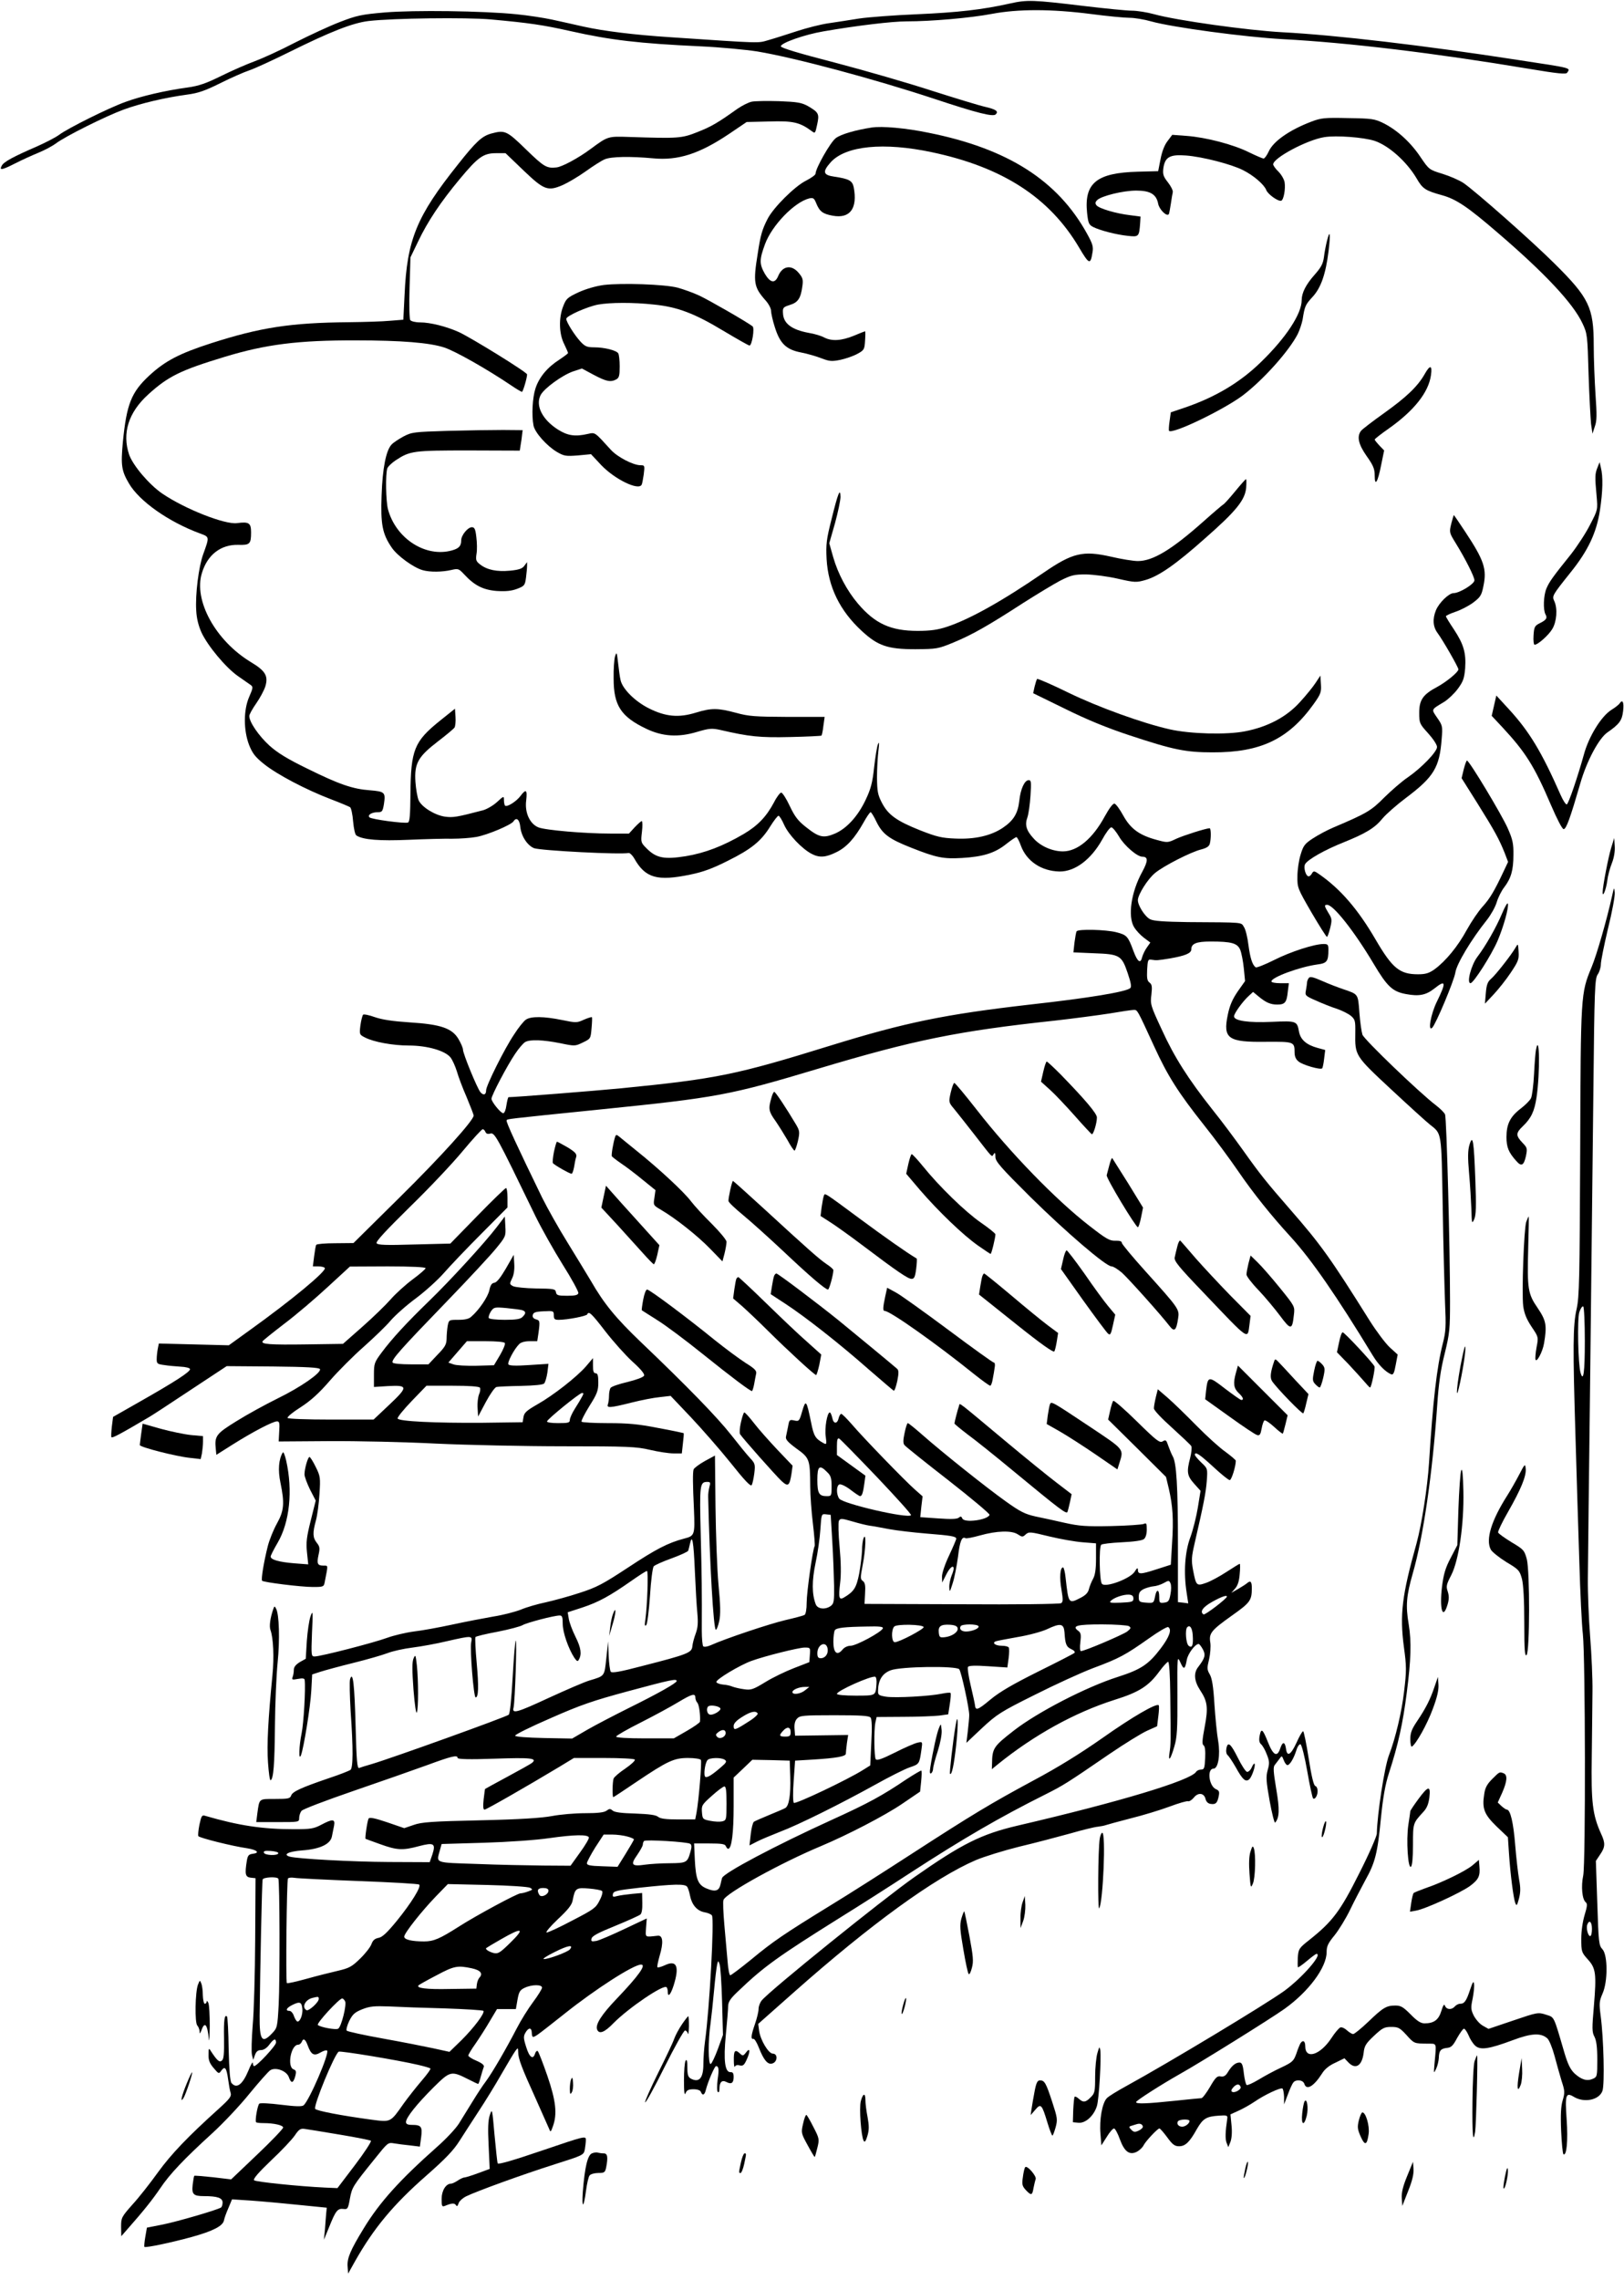 <?xml version="1.0" standalone="no"?>
<!DOCTYPE svg PUBLIC "-//W3C//DTD SVG 20010904//EN"
 "http://www.w3.org/TR/2001/REC-SVG-20010904/DTD/svg10.dtd">
<svg version="1.0" xmlns="http://www.w3.org/2000/svg"
 width="912pt" height="1280pt" viewBox="0 0 912 1280"
 preserveAspectRatio="xMidYMid meet">
<g transform="translate(0,1280) scale(0.1,-0.1)"
fill="#000000" stroke="none">
<path d="M5670 12780 c-152 -34 -291 -50 -520 -60 -124 -5 -270 -16 -325 -24
-55 -9 -134 -21 -175 -27 -41 -6 -120 -26 -175 -44 -55 -18 -127 -41 -159 -50
-63 -18 -28 -19 -551 16 -200 13 -373 34 -490 60 -49 11 -128 29 -175 39 -47
10 -137 24 -200 30 -186 19 -577 24 -740 10 -129 -11 -157 -17 -250 -53 -58
-22 -172 -75 -255 -117 -82 -43 -184 -89 -225 -104 -41 -15 -124 -51 -185 -81
-87 -43 -127 -57 -190 -66 -126 -17 -263 -49 -350 -81 -95 -34 -326 -149 -373
-185 -19 -14 -73 -42 -122 -64 -136 -59 -188 -87 -200 -109 -15 -28 -1 -26 78
14 37 19 95 45 129 59 34 14 77 37 96 51 52 40 281 154 382 191 96 35 232 67
357 84 61 8 101 22 185 64 60 30 133 62 163 72 30 10 130 56 223 102 232 115
356 164 447 175 138 16 548 21 685 9 219 -20 294 -31 450 -66 223 -50 382 -69
726 -85 113 -5 258 -19 322 -29 215 -36 658 -155 991 -265 247 -82 333 -103
348 -88 17 17 1 28 -59 42 -32 7 -166 48 -298 90 -132 43 -377 114 -545 158
-205 53 -305 83 -305 92 0 19 134 66 240 84 185 32 385 56 466 56 140 0 357
19 479 42 148 28 334 28 559 -1 91 -12 187 -21 215 -21 27 0 82 -9 120 -20
122 -34 526 -88 741 -100 363 -19 853 -78 1379 -166 167 -28 211 -32 217 -22
18 28 34 24 -281 72 -524 81 -1016 139 -1320 155 -197 11 -591 66 -718 101
-40 11 -96 20 -125 20 -28 0 -149 12 -267 26 -291 35 -321 36 -420 14z"/>
<path d="M4221 12229 c-18 -4 -54 -22 -80 -40 -111 -79 -145 -99 -223 -130
-90 -36 -109 -37 -383 -28 -122 4 -120 5 -219 -68 -67 -50 -160 -100 -191
-103 -55 -6 -70 3 -170 100 -110 107 -119 111 -197 90 -52 -15 -84 -44 -186
-173 -233 -292 -286 -422 -300 -732 l-7 -140 -75 -6 c-41 -4 -145 -7 -230 -8
-327 -3 -497 -29 -774 -118 -177 -57 -258 -99 -346 -180 -103 -95 -129 -162
-150 -375 -12 -129 -8 -161 34 -232 58 -100 223 -216 399 -281 54 -20 54 -17
18 -117 -25 -69 -45 -225 -39 -316 2 -44 13 -86 29 -122 35 -76 136 -197 204
-245 31 -22 64 -45 73 -51 14 -10 13 -17 -8 -65 -33 -74 -33 -189 -1 -272 19
-47 34 -67 84 -107 74 -59 234 -143 372 -196 55 -21 105 -42 111 -46 6 -4 14
-40 17 -80 4 -42 11 -75 19 -79 37 -24 130 -31 293 -24 93 4 204 7 245 6 41 0
102 4 135 10 62 11 197 68 209 88 16 25 34 10 38 -33 6 -52 40 -103 77 -118
38 -14 491 -37 530 -27 7 2 22 -12 33 -31 62 -110 129 -129 316 -90 69 14 124
34 209 77 133 66 188 111 239 194 20 32 41 59 46 59 5 0 20 -24 32 -52 25 -55
99 -133 154 -162 44 -23 80 -20 140 10 57 28 102 78 152 167 17 31 35 57 39
57 4 0 19 -24 33 -54 34 -69 70 -96 194 -145 144 -57 181 -64 287 -58 117 7
183 27 246 77 28 22 54 40 59 40 4 0 16 -22 25 -48 32 -87 115 -143 217 -145
86 -1 176 66 239 178 21 39 44 70 52 70 7 0 27 -24 44 -53 29 -50 101 -112
130 -112 33 0 33 -23 0 -84 -63 -114 -83 -251 -46 -312 11 -18 35 -44 55 -59
l36 -27 -19 -27 c-11 -15 -23 -40 -27 -55 -9 -39 -26 -27 -49 35 -30 82 -37
90 -96 105 -59 15 -215 19 -223 5 -3 -4 -8 -33 -12 -63 l-6 -55 115 -5 c146
-5 156 -12 190 -112 19 -56 22 -77 14 -84 -26 -21 -229 -55 -562 -92 -479 -55
-699 -100 -1120 -230 -532 -165 -641 -187 -1175 -240 -155 -15 -599 -50 -634
-50 -3 0 -8 -20 -12 -45 -3 -25 -11 -45 -18 -45 -14 0 -66 64 -66 81 0 19 88
186 132 251 21 32 47 62 58 68 28 15 101 12 196 -7 82 -17 84 -17 127 4 44 21
44 22 49 80 3 32 4 60 2 62 -2 2 -22 -4 -45 -14 -39 -18 -44 -18 -122 -2 -102
21 -176 22 -204 2 -12 -8 -42 -45 -66 -83 -53 -78 -157 -287 -157 -313 0 -26
-15 -31 -32 -11 -18 21 -98 216 -98 239 0 9 -11 35 -25 59 -36 61 -99 83 -275
94 -93 6 -153 15 -194 29 -33 12 -63 18 -67 14 -4 -5 -11 -31 -15 -60 -6 -50
-6 -52 26 -68 48 -25 156 -45 246 -45 103 0 204 -29 234 -67 11 -14 27 -50 36
-79 8 -29 33 -95 55 -145 21 -51 39 -97 39 -102 0 -27 -184 -231 -415 -459
l-260 -257 -102 -1 c-56 0 -104 -4 -107 -9 -3 -4 -8 -34 -12 -65 l-7 -56 31 0
c17 0 33 -4 36 -9 11 -17 -187 -181 -424 -351 l-115 -83 -197 5 -196 5 -6 -30
c-3 -16 -6 -42 -6 -58 0 -25 4 -28 43 -33 23 -4 64 -7 91 -9 27 -1 51 -7 53
-13 5 -14 -87 -73 -288 -187 l-144 -82 -7 -55 c-3 -30 -5 -57 -2 -59 5 -6 47
16 213 114 19 11 124 80 234 153 l200 132 260 -2 c190 -2 261 -6 264 -15 7
-21 -110 -102 -237 -164 -69 -34 -173 -91 -232 -128 -115 -71 -124 -83 -116
-158 l3 -31 95 60 c110 69 222 128 246 128 13 0 15 -10 12 -56 l-3 -57 285 2
c157 1 427 -5 600 -14 173 -8 495 -15 715 -15 360 0 409 -2 485 -20 47 -11
106 -20 132 -20 l47 0 6 55 c4 31 6 57 4 59 -2 1 -67 15 -144 29 -111 22 -170
27 -282 27 -78 0 -144 4 -147 8 -3 5 17 44 44 88 43 68 50 86 50 132 0 40 -4
52 -15 52 -11 0 -15 11 -15 43 l0 42 -39 -46 c-52 -60 -185 -164 -274 -214
-59 -34 -73 -46 -77 -70 l-5 -30 -225 -3 c-264 -2 -472 8 -477 24 -2 7 33 50
79 98 l83 86 147 0 c93 0 149 -4 153 -11 4 -5 2 -23 -5 -38 -6 -16 -10 -50 -8
-76 l3 -48 43 81 c24 45 51 83 60 85 9 2 71 5 137 6 77 2 124 6 131 14 6 7 14
34 18 61 l6 49 -109 -7 c-74 -5 -111 -4 -116 4 -7 11 33 87 61 114 9 10 33 16
58 16 l43 0 7 46 c9 67 8 71 -15 77 -13 4 -20 12 -17 24 3 14 14 19 61 21 55
3 57 2 57 -23 0 -21 5 -25 28 -25 48 0 157 21 160 31 8 20 24 5 101 -95 45
-58 113 -134 152 -170 47 -42 70 -70 66 -79 -3 -9 -41 -23 -93 -36 -48 -11
-91 -26 -95 -33 -5 -7 -9 -27 -9 -45 0 -17 -3 -38 -6 -47 -9 -22 12 -21 131 9
55 14 127 28 160 31 l61 7 113 -119 c62 -66 163 -181 224 -257 77 -97 112
-134 118 -125 5 7 11 37 15 66 6 50 4 56 -23 85 -17 18 -65 77 -108 132 -78
99 -246 272 -506 520 -140 134 -207 215 -281 344 -24 40 -83 137 -131 215 -48
77 -112 191 -142 251 -142 292 -205 428 -200 435 5 8 -16 6 525 61 660 67 728
80 1225 229 538 161 781 211 1330 270 105 12 242 30 306 40 64 11 125 20 136
20 21 0 18 5 115 -206 76 -166 136 -260 282 -444 59 -74 144 -189 189 -255 85
-124 185 -249 295 -369 117 -128 258 -332 461 -666 32 -53 72 -93 104 -106 11
-4 17 8 25 53 l11 58 -44 40 c-24 22 -75 90 -113 150 -221 353 -275 428 -447
625 -134 154 -167 195 -263 330 -45 63 -122 167 -173 230 -136 172 -214 294
-285 450 -63 135 -65 143 -58 196 5 45 3 57 -10 67 -14 10 -16 25 -14 72 3 54
5 60 23 57 31 -5 36 -4 105 7 86 15 120 29 120 51 0 32 28 44 108 44 118 0
151 -9 167 -47 7 -18 16 -64 20 -104 l7 -71 -41 -58 c-30 -44 -45 -78 -56
-131 -28 -135 1 -155 217 -152 154 1 158 0 158 -59 0 -23 7 -40 23 -52 22 -19
123 -48 132 -38 3 3 8 27 11 54 l6 49 -44 12 c-61 17 -94 45 -103 90 -11 61
-13 62 -153 56 -132 -6 -212 6 -212 31 0 16 48 83 82 114 l25 23 29 -24 c43
-36 69 -47 107 -47 43 0 53 12 59 73 l6 47 -49 0 c-27 0 -49 4 -49 10 0 23
157 81 257 95 55 7 63 17 63 83 0 28 -3 32 -27 32 -52 0 -185 -43 -278 -90
-52 -26 -98 -44 -103 -41 -19 13 -31 51 -41 125 -5 42 -16 88 -25 101 -18 28
7 26 -316 28 -133 2 -192 6 -211 16 -29 14 -69 77 -69 107 0 31 56 120 97 153
47 39 201 118 259 132 30 8 44 17 48 32 8 31 7 87 -1 87 -22 -1 -145 -40 -187
-59 -48 -23 -50 -23 -112 -6 -96 26 -145 62 -186 136 -19 35 -41 65 -49 67 -9
2 -29 -25 -54 -70 -68 -126 -154 -198 -236 -198 -59 0 -125 29 -163 71 -43 46
-52 78 -36 121 6 18 14 72 17 121 5 76 4 87 -10 87 -23 0 -46 -49 -53 -117 -8
-70 -32 -110 -93 -151 -66 -44 -156 -65 -266 -60 -77 3 -105 10 -197 46 -133
53 -180 87 -215 154 -24 46 -27 65 -28 143 0 50 4 117 8 150 5 42 5 53 -2 38
-6 -12 -15 -71 -22 -130 -9 -87 -19 -123 -47 -182 -43 -92 -106 -162 -173
-191 -64 -27 -89 -22 -161 35 -46 36 -64 59 -93 120 -19 41 -41 75 -48 75 -6
0 -25 -24 -40 -54 -43 -81 -91 -131 -170 -178 -118 -69 -218 -107 -326 -125
-120 -19 -165 -11 -219 43 -33 33 -34 35 -27 94 4 33 3 60 -1 60 -4 0 -22 -16
-40 -35 l-32 -35 -104 0 c-144 0 -366 19 -405 35 -48 20 -77 83 -68 151 7 61
-1 67 -33 24 -24 -31 -75 -63 -86 -53 -3 4 -6 17 -6 31 0 24 -1 24 -39 -11
-22 -20 -57 -40 -78 -46 -149 -39 -169 -42 -214 -36 -57 8 -131 54 -148 92 -7
16 -15 62 -18 103 -7 104 15 142 127 228 47 36 89 71 93 78 4 8 7 35 5 60 l-3
45 -85 -68 c-144 -116 -163 -163 -165 -412 -1 -115 -4 -156 -14 -159 -20 -7
-205 18 -216 29 -13 13 12 29 47 29 24 0 27 5 34 45 10 67 5 71 -78 78 -97 7
-173 33 -353 122 -111 54 -166 88 -212 129 -60 55 -113 132 -113 166 0 9 18
41 39 71 21 30 44 73 51 95 18 59 0 88 -80 136 -199 120 -324 347 -276 501 31
103 107 161 205 158 64 -2 71 5 71 70 0 53 -12 61 -79 52 -68 -9 -292 79 -420
166 -74 51 -164 157 -186 219 -40 120 -4 236 107 337 112 102 181 136 428 211
233 71 415 94 740 93 253 0 413 -13 495 -40 63 -21 238 -120 376 -213 29 -20
57 -36 60 -36 6 0 29 78 29 98 0 12 -314 206 -384 238 -69 31 -160 54 -217 54
-26 0 -50 6 -55 13 -5 6 -7 89 -4 182 l5 170 43 89 c53 112 128 224 234 351
103 124 133 145 204 145 l53 0 100 -96 c116 -111 137 -119 221 -83 29 13 87
47 129 77 42 30 90 61 108 68 36 15 142 17 272 5 139 -13 258 25 425 137 l99
67 127 3 c133 4 170 -4 237 -53 21 -16 21 -15 32 36 13 60 9 68 -53 104 -35
19 -58 23 -161 27 -66 2 -135 1 -154 -3z m-1495 -5784 c4 -10 13 -13 25 -10
27 9 33 -3 257 -465 34 -69 102 -190 152 -270 50 -79 89 -151 88 -160 -3 -11
-17 -15 -63 -15 -52 0 -60 3 -63 20 -3 18 -11 20 -111 21 -60 1 -118 7 -130
13 -20 11 -20 13 -6 42 10 19 15 49 13 82 l-3 52 -44 -77 c-30 -51 -51 -78
-65 -80 -15 -2 -22 -14 -28 -42 -8 -37 -57 -110 -101 -148 -13 -13 -36 -18
-73 -18 -53 0 -53 0 -60 -34 -3 -19 -6 -52 -6 -73 -1 -32 -9 -46 -52 -90 l-50
-53 -98 0 c-56 0 -100 4 -103 10 -9 15 45 75 305 344 122 126 246 260 276 297
54 66 55 69 52 123 l-3 56 -45 -59 c-67 -88 -264 -303 -381 -416 -126 -122
-208 -211 -266 -289 -41 -55 -43 -62 -43 -125 l0 -68 79 5 c113 6 114 -4 7
-105 l-88 -83 -239 0 c-139 0 -240 4 -244 9 -3 6 30 33 73 60 57 37 103 78
165 150 47 54 133 140 190 190 57 51 125 116 151 147 26 30 90 87 142 125 52
39 123 103 157 142 34 39 128 138 210 220 l147 148 0 55 c0 30 -4 54 -8 54 -5
0 -77 -70 -161 -156 l-152 -156 -203 -5 c-160 -5 -205 -3 -211 7 -6 9 53 72
187 204 108 105 241 246 297 314 56 67 106 122 112 122 5 0 12 -7 15 -15z
m-336 -765 c0 -5 -33 -34 -74 -64 -40 -30 -95 -80 -122 -111 -27 -31 -98 -100
-158 -153 l-110 -97 -205 -3 c-206 -3 -257 1 -246 18 3 5 59 50 123 99 65 49
174 142 242 205 l125 115 213 1 c129 0 212 -4 212 -10z m543 -236 c21 -7 22
-18 1 -38 -11 -12 -36 -16 -99 -16 -46 0 -87 4 -90 10 -3 5 2 21 11 36 17 25
20 26 88 20 39 -4 79 -9 89 -12z m-98 -184 c4 -6 -9 -37 -27 -68 l-34 -57
-100 -3 c-56 -1 -113 2 -128 8 l-28 10 52 60 52 60 103 0 c61 0 106 -4 110
-10z m434 -301 c-6 -12 -24 -42 -40 -67 -16 -25 -29 -54 -29 -64 0 -16 -9 -18
-66 -18 -38 0 -64 4 -62 10 5 15 181 158 196 159 10 1 10 -4 1 -20z"/>
<path d="M7364 12117 c-123 -47 -213 -110 -239 -167 -10 -22 -23 -40 -29 -40
-6 0 -43 16 -82 35 -88 44 -242 84 -350 92 l-81 6 -27 -36 c-17 -22 -31 -59
-39 -102 l-13 -66 -114 -3 c-232 -6 -303 -64 -285 -233 6 -55 10 -65 33 -77
40 -20 129 -43 194 -50 64 -7 65 -6 71 74 l2 34 -60 8 c-77 9 -172 37 -187 55
-9 11 -8 18 4 30 24 23 145 53 219 53 79 0 113 -21 123 -74 6 -32 49 -75 60
-58 2 4 7 30 11 57 4 28 9 57 11 66 2 9 -10 33 -27 55 -26 33 -30 45 -26 79 9
63 36 79 127 72 93 -7 255 -49 320 -82 60 -30 119 -81 131 -112 9 -24 67 -65
84 -60 14 5 25 67 19 104 -3 17 -19 44 -35 60 -16 15 -29 34 -29 40 -1 36 191
138 287 153 67 11 223 -1 283 -21 80 -27 180 -117 235 -210 34 -59 49 -69 143
-95 80 -22 145 -66 312 -210 267 -229 425 -398 477 -510 27 -57 28 -67 34
-284 4 -124 11 -250 14 -280 l8 -55 13 40 c12 32 12 65 4 180 -5 77 -10 202
-10 277 0 211 -26 266 -220 458 -125 125 -446 408 -512 453 -23 15 -75 38
-117 51 -75 23 -76 24 -123 93 -55 83 -132 153 -208 191 -51 25 -65 27 -200
29 -131 3 -151 1 -206 -20z"/>
<path d="M4895 12084 c-91 -14 -174 -38 -202 -60 -30 -23 -113 -169 -113 -199
0 -7 -24 -24 -53 -39 -63 -31 -184 -151 -217 -216 -30 -59 -39 -89 -55 -195
-26 -160 -21 -187 41 -258 19 -20 34 -48 34 -61 0 -13 9 -55 21 -92 29 -93 64
-127 148 -143 36 -7 87 -22 115 -33 45 -17 57 -18 107 -8 31 7 74 22 95 34 37
20 39 25 42 74 2 28 2 52 0 52 -2 0 -30 -11 -63 -25 -69 -28 -123 -32 -166
-10 -16 9 -55 21 -87 26 -97 18 -143 53 -145 111 -2 30 1 34 39 46 46 14 61
38 70 106 5 36 2 47 -21 74 -40 48 -91 40 -115 -18 -18 -43 -44 -39 -75 13
-31 55 -31 79 1 166 39 106 165 236 248 257 23 5 28 2 40 -28 19 -46 37 -59
92 -69 98 -18 141 41 118 161 -8 36 -27 46 -108 58 -64 9 -69 27 -21 81 84 93
298 114 570 56 396 -84 659 -254 825 -535 56 -95 64 -98 75 -28 6 32 1 49 -30
105 -165 300 -446 479 -892 568 -126 26 -259 38 -318 29z"/>
<path d="M7452 11448 c-6 -24 -14 -65 -17 -91 -5 -38 -16 -58 -52 -99 -49 -55
-73 -102 -73 -143 0 -77 -88 -211 -227 -346 -117 -115 -256 -198 -428 -257
l-80 -27 -7 -50 c-4 -27 -5 -51 -3 -54 20 -20 304 117 413 198 115 87 261 250
310 346 11 23 23 59 27 80 12 76 15 83 55 127 48 51 75 129 91 259 12 99 8
124 -9 57z"/>
<path d="M3391 11200 c-45 -6 -100 -22 -142 -41 -62 -29 -70 -36 -86 -78 -26
-65 -24 -155 5 -212 12 -25 22 -48 22 -51 0 -3 -23 -20 -50 -38 -67 -43 -113
-99 -133 -161 -17 -52 -22 -151 -11 -208 8 -40 74 -114 131 -148 41 -24 51
-25 118 -20 l74 7 58 -62 c76 -79 207 -143 226 -110 3 4 8 30 12 58 6 50 6 52
-18 52 -41 0 -130 46 -167 87 -91 100 -87 98 -128 89 -73 -17 -115 -10 -170
25 -87 56 -126 134 -96 193 20 38 122 112 183 133 l49 16 67 -36 c70 -37 94
-42 126 -25 16 9 19 22 19 73 0 34 -4 67 -8 73 -10 17 -79 34 -135 34 -41 0
-52 5 -78 33 -33 36 -79 109 -79 127 0 16 116 68 179 80 66 12 198 13 314 0
131 -13 228 -50 387 -146 77 -46 144 -84 149 -84 14 0 30 99 17 108 -32 25
-243 146 -298 172 -34 16 -90 36 -123 45 -73 19 -313 27 -414 15z"/>
<path d="M8002 10702 c-39 -70 -103 -131 -226 -219 -66 -47 -126 -93 -133
-102 -24 -32 -15 -75 32 -142 37 -52 45 -72 45 -108 0 -66 17 -40 36 57 l17
83 -26 27 c-15 16 -27 31 -27 34 0 4 36 32 79 62 143 101 224 204 237 300 8
56 -5 59 -34 8z"/>
<path d="M2515 10381 c-191 -6 -202 -7 -250 -32 -27 -15 -58 -35 -67 -46 -30
-33 -50 -132 -55 -284 -6 -163 4 -217 58 -295 31 -45 120 -110 172 -125 41
-12 111 -11 162 1 38 9 42 7 71 -24 58 -63 107 -88 184 -94 51 -3 82 0 114 12
41 16 44 19 50 63 3 25 6 55 6 67 l0 20 -15 -20 c-11 -16 -29 -23 -80 -28 -74
-7 -129 4 -169 35 -23 18 -25 25 -20 59 4 22 3 64 -1 95 -5 44 -10 55 -25 55
-23 0 -60 -45 -60 -74 0 -32 -13 -45 -51 -56 -147 -42 -315 65 -360 230 -12
45 -15 196 -4 230 3 10 24 30 46 45 82 54 100 56 411 56 l287 -1 5 33 c3 17 7
43 8 57 l3 25 -110 1 c-60 0 -200 -2 -310 -5z"/>
<path d="M8971 10175 c-14 -34 -15 -52 -5 -158 7 -79 7 -79 -36 -162 -23 -46
-72 -121 -108 -167 -103 -128 -122 -155 -138 -193 -16 -39 -19 -118 -5 -144
12 -21 5 -32 -34 -51 -27 -14 -30 -21 -33 -68 -2 -29 1 -52 6 -52 18 0 78 53
99 88 25 41 31 114 12 156 -14 30 -13 32 90 161 100 124 147 225 166 351 16
104 18 189 5 239 l-7 30 -12 -30z"/>
<path d="M6936 10041 c-32 -39 -61 -71 -66 -73 -4 -2 -54 -44 -111 -95 -180
-160 -285 -223 -369 -223 -25 0 -94 11 -153 25 -156 35 -214 21 -376 -90 -233
-160 -416 -262 -543 -304 -51 -17 -92 -23 -165 -23 -150 0 -239 40 -335 153
-61 72 -112 167 -139 261 l-22 78 32 112 c17 62 31 129 31 148 -1 54 -14 22
-50 -124 -29 -114 -32 -141 -28 -225 9 -156 74 -290 198 -404 90 -83 145 -102
300 -102 121 1 128 2 215 38 104 43 194 94 390 221 77 49 171 106 209 126 62
31 78 35 145 35 42 -1 122 -11 178 -24 97 -22 104 -22 157 -7 75 22 170 88
335 235 173 152 222 213 229 281 2 28 2 50 -1 50 -2 0 -30 -31 -61 -69z"/>
<path d="M8150 9860 c-12 -49 -11 -51 24 -108 55 -89 106 -190 106 -210 0 -21
-84 -72 -117 -72 -26 0 -81 -53 -99 -96 -20 -49 -17 -93 9 -128 29 -39 117
-192 117 -204 0 -15 -65 -69 -118 -98 -81 -43 -102 -73 -102 -146 0 -58 2 -62
50 -115 28 -31 50 -64 50 -77 0 -27 -87 -117 -165 -171 -33 -22 -91 -73 -131
-112 -73 -74 -98 -89 -284 -168 -36 -15 -88 -43 -117 -62 -46 -30 -54 -41 -69
-91 -10 -31 -18 -86 -18 -122 -1 -64 1 -68 79 -203 44 -75 83 -137 87 -137 3
0 11 22 18 50 11 45 10 53 -9 83 -24 40 -26 47 -8 47 35 0 152 -148 261 -331
76 -128 106 -156 181 -170 74 -14 113 -6 160 31 65 52 68 36 14 -74 -34 -69
-52 -171 -26 -146 20 19 123 264 130 310 7 48 89 185 177 295 22 28 47 72 55
99 8 27 27 65 42 84 39 51 52 97 52 182 1 63 -4 87 -32 150 -33 75 -216 380
-229 380 -3 0 -11 -22 -18 -49 l-12 -50 90 -143 c97 -155 121 -200 152 -277
l19 -50 -25 -53 c-52 -111 -78 -154 -118 -198 -23 -25 -63 -84 -89 -131 -50
-92 -118 -175 -181 -221 -31 -22 -50 -28 -93 -28 -103 0 -144 34 -238 195 -99
170 -196 282 -314 365 -30 21 -34 22 -43 7 -5 -10 -13 -17 -19 -17 -16 0 -30
49 -20 68 14 26 111 81 217 123 126 51 175 81 218 134 20 24 79 76 131 115
157 118 189 171 201 330 6 72 5 77 -25 120 -34 50 -36 44 40 90 22 14 57 47
76 73 30 41 36 58 41 115 6 87 -9 136 -63 218 -25 37 -45 70 -45 74 0 4 24 15
53 25 28 9 73 32 99 51 41 31 48 41 58 91 21 98 5 146 -102 308 -33 50 -61 91
-63 93 -1 2 -8 -20 -15 -48z"/>
<path d="M3454 9115 c-5 -16 -9 -73 -8 -125 0 -151 41 -214 184 -282 90 -43
179 -49 285 -17 68 20 83 21 129 11 164 -38 223 -44 393 -40 94 2 174 6 176 8
3 3 8 28 11 55 l7 50 -208 0 c-183 1 -218 3 -290 23 -101 27 -137 28 -225 1
-97 -30 -170 -23 -264 24 -78 39 -148 109 -159 158 -4 16 -10 60 -14 97 -7 61
-8 64 -17 37z"/>
<path d="M7388 8966 c-15 -23 -54 -71 -88 -108 -75 -83 -180 -139 -309 -164
-102 -20 -305 -15 -421 11 -152 34 -404 125 -572 207 -92 45 -170 79 -174 76
-3 -4 -9 -23 -14 -43 l-8 -37 178 -87 c123 -61 235 -107 362 -149 248 -82 316
-96 468 -96 269 -1 426 74 567 271 40 56 44 67 41 111 l-3 49 -27 -41z"/>
<path d="M8390 8838 l-13 -57 59 -63 c131 -141 180 -218 274 -438 34 -79 63
-135 71 -135 15 0 37 62 94 258 36 125 104 252 152 285 66 46 82 66 88 120 6
49 -3 69 -20 42 -4 -6 -24 -22 -45 -35 -58 -36 -129 -152 -156 -254 -34 -122
-84 -270 -95 -277 -5 -3 -21 21 -35 53 -107 243 -176 357 -292 483 l-69 75
-13 -57z"/>
<path d="M9048 8040 c-16 -52 -48 -218 -48 -250 0 -32 19 14 26 65 3 27 15 72
26 99 12 30 18 67 16 95 l-3 46 -17 -55z"/>
<path d="M9052 7765 c-28 -126 -84 -323 -114 -395 -61 -148 -61 -147 -64
-1034 -3 -723 -5 -816 -20 -885 -21 -91 -22 -211 -6 -731 6 -201 15 -509 21
-685 5 -176 14 -360 20 -410 14 -129 16 -1285 2 -1355 -13 -61 -6 -134 14
-150 10 -8 9 -22 -6 -71 -11 -37 -19 -90 -19 -135 0 -71 2 -76 36 -114 46 -50
50 -81 35 -262 -11 -126 -11 -147 3 -173 11 -21 16 -59 16 -128 0 -93 -1 -98
-24 -108 -33 -15 -64 -6 -103 29 -24 23 -38 51 -58 118 -62 212 -55 197 -104
213 -43 14 -48 13 -183 -33 l-139 -47 -32 18 c-18 10 -40 36 -51 57 -16 33
-17 44 -6 95 6 31 10 68 8 82 -3 19 -7 13 -22 -31 -21 -64 -32 -80 -56 -80
-10 0 -23 -7 -30 -15 -17 -20 -46 -19 -55 3 -5 13 -10 6 -21 -29 -15 -49 -41
-69 -94 -69 -21 0 -42 13 -78 50 -42 42 -55 50 -86 50 -50 0 -69 -11 -152 -91
-40 -38 -78 -69 -85 -69 -7 0 -23 10 -35 21 -13 12 -29 19 -37 16 -8 -3 -31
-30 -51 -61 -63 -95 -146 -120 -146 -45 0 30 -13 38 -27 17 -4 -7 -15 -33 -23
-58 -15 -41 -21 -48 -85 -78 -39 -18 -96 -49 -127 -68 -32 -19 -62 -33 -67
-30 -5 3 -12 33 -16 66 -5 47 -11 60 -24 60 -22 0 -43 -17 -65 -53 -13 -22
-24 -28 -41 -25 -19 4 -29 -5 -60 -59 -20 -34 -42 -63 -48 -63 -7 0 -75 -7
-152 -15 -162 -17 -215 -18 -215 -7 0 8 139 97 245 157 113 63 514 313 588
366 136 97 237 233 237 319 0 33 8 50 45 95 24 30 64 95 87 143 23 48 62 122
85 165 56 100 69 152 88 350 12 118 24 187 45 252 52 160 78 278 100 451 24
186 27 286 11 384 -18 106 -13 161 23 287 59 204 111 564 137 943 8 120 19
199 42 290 28 114 30 139 30 295 0 293 -19 1029 -28 1048 -4 10 -27 33 -52 52
-93 71 -402 368 -412 396 -5 16 -13 71 -17 124 -8 106 -5 102 -90 131 -27 9
-80 29 -118 46 -55 24 -70 27 -77 16 -5 -7 -9 -18 -9 -24 0 -6 -3 -26 -6 -43
-6 -30 -5 -32 57 -59 35 -16 88 -37 117 -46 29 -10 65 -28 79 -40 23 -20 25
-28 24 -95 -2 -128 -2 -128 201 -317 100 -93 198 -182 217 -197 69 -55 65 -33
73 -462 3 -214 10 -457 13 -540 6 -132 5 -160 -13 -230 -33 -130 -55 -319 -77
-670 -9 -139 -41 -343 -70 -450 -82 -292 -95 -401 -71 -582 15 -110 15 -133 1
-250 -13 -113 -48 -262 -85 -358 -25 -65 -66 -331 -68 -439 0 -15 -44 -116
-99 -224 -106 -212 -150 -270 -278 -372 -61 -48 -63 -52 -67 -101 -1 -28 -1
-52 1 -54 2 -2 25 14 50 35 26 22 50 40 54 40 37 0 -80 -134 -181 -208 -104
-75 -648 -403 -887 -534 -49 -27 -99 -57 -109 -68 -26 -26 -43 -121 -36 -200
l5 -65 30 47 c16 27 35 48 41 48 6 0 21 -27 33 -61 26 -71 55 -91 97 -69 14 8
30 23 36 35 12 24 79 95 89 95 4 0 24 -23 44 -50 29 -40 42 -50 66 -50 35 0
59 22 100 96 35 60 52 71 126 76 43 3 48 1 45 -17 -11 -75 -12 -113 -4 -135
l10 -25 12 30 c7 19 10 53 6 92 l-6 62 44 20 c25 11 66 34 91 51 55 38 146 81
157 74 4 -3 8 -24 9 -47 l0 -42 21 55 c11 30 25 61 31 68 15 19 55 15 62 -8
12 -38 53 -14 99 58 15 25 41 46 75 61 l51 25 21 -22 c41 -44 78 -21 87 53 4
38 12 52 58 95 47 44 58 50 97 50 39 0 48 -5 85 -45 44 -49 43 -48 117 -49 56
-1 52 11 41 -111 -5 -58 -5 -59 9 -30 8 17 14 44 15 60 1 41 10 53 45 57 25 2
35 13 58 56 16 28 33 52 38 52 6 0 17 -17 26 -37 8 -21 25 -47 37 -58 29 -27
78 -19 210 30 106 40 160 43 196 10 10 -9 28 -53 40 -98 12 -45 30 -109 40
-142 18 -54 18 -65 6 -106 -10 -33 -13 -79 -9 -173 3 -69 9 -129 13 -131 18
-11 26 77 18 194 -10 141 -5 156 41 128 59 -35 142 -17 160 34 13 37 7 294
-10 421 -9 70 -8 82 10 124 31 68 30 218 0 250 -20 21 -22 38 -29 260 l-8 236
24 36 c29 42 30 64 5 117 -48 107 -56 175 -52 435 1 135 4 299 4 365 1 66 -5
203 -13 305 -8 102 -14 250 -13 330 1 80 6 584 13 1120 6 536 14 1261 18 1610
6 582 8 637 25 660 9 13 17 39 17 56 0 17 18 107 40 200 23 92 40 184 38 203
-3 33 -4 31 -16 -24z m-152 -2495 c0 -175 -8 -233 -24 -177 -14 47 -19 302 -7
340 7 21 17 35 22 32 5 -4 9 -91 9 -195z m40 -3300 c0 -22 -4 -40 -10 -40 -12
0 -24 45 -16 65 11 29 26 15 26 -25z m-1973 -887 c5 -14 -34 -36 -48 -27 -7 4
-4 13 7 25 18 20 35 21 41 2z m-287 -191 c0 -14 -23 -32 -41 -32 -21 0 -33 16
-24 30 7 12 65 14 65 2z m-262 -30 c2 -6 -8 -17 -23 -24 -21 -10 -29 -9 -42 5
-14 14 -14 17 -2 21 8 2 21 7 29 9 20 7 33 3 38 -11z"/>
<path d="M8436 7673 c-34 -81 -93 -184 -140 -246 -34 -45 -61 -147 -38 -147
17 0 118 159 152 238 34 80 63 184 58 208 -2 9 -16 -15 -32 -53z"/>
<path d="M8511 7480 c-22 -39 -111 -153 -138 -176 -19 -16 -25 -33 -29 -80
l-5 -59 49 52 c27 29 71 84 96 122 42 63 47 75 44 118 -3 47 -3 47 -17 23z"/>
<path d="M8626 6908 c-3 -13 -8 -74 -11 -136 -3 -63 -11 -124 -17 -137 -5 -12
-32 -39 -58 -59 -59 -45 -80 -87 -80 -160 0 -57 12 -86 54 -133 29 -34 43 -28
55 25 9 45 8 48 -20 77 -37 39 -37 54 2 91 48 46 66 84 78 164 20 136 17 367
-3 268z"/>
<path d="M5859 6784 l-13 -57 51 -46 c28 -25 90 -91 139 -146 48 -55 92 -101
95 -103 9 -4 29 63 29 94 0 22 -65 99 -204 242 -39 39 -74 72 -78 72 -3 0 -12
-25 -19 -56z"/>
<path d="M5339 6666 c-12 -54 -12 -55 20 -93 17 -21 68 -85 113 -143 105 -135
97 -128 108 -110 7 11 10 8 10 -15 0 -26 28 -58 197 -226 201 -198 424 -389
455 -389 10 0 37 -17 60 -37 39 -36 216 -233 266 -298 27 -35 38 -25 48 43 8
51 5 55 -183 264 -73 81 -133 153 -133 160 0 9 -12 13 -37 12 -32 -1 -52 11
-147 85 -187 145 -443 409 -630 649 -65 83 -122 152 -127 152 -4 0 -13 -24
-20 -54z"/>
<path d="M4331 6633 c-17 -59 -14 -74 25 -128 19 -28 49 -76 67 -107 17 -32
35 -58 39 -58 3 0 12 24 19 54 11 50 10 57 -11 93 -53 89 -115 183 -122 183
-4 0 -12 -17 -17 -37z"/>
<path d="M3455 6419 c-11 -32 -23 -104 -19 -111 3 -4 26 -22 52 -40 26 -17 80
-58 120 -91 l73 -59 -6 -43 c-7 -42 -6 -42 38 -68 83 -49 204 -145 274 -217
l70 -72 12 45 c6 25 11 54 11 65 0 10 -37 55 -82 100 -46 45 -99 103 -118 128
-38 51 -180 183 -305 283 -44 36 -88 71 -97 79 -15 12 -18 13 -23 1z"/>
<path d="M8252 6372 c-9 -30 -10 -70 -2 -159 6 -65 11 -156 13 -203 2 -80 3
-83 16 -55 10 24 12 71 6 224 -8 217 -14 256 -33 193z"/>
<path d="M3111 6334 c-6 -31 -9 -60 -6 -64 6 -10 94 -60 105 -60 4 0 10 17 14
38 3 20 8 46 12 57 4 16 -6 27 -48 53 -30 17 -57 32 -60 32 -3 0 -10 -25 -17
-56z"/>
<path d="M5101 6265 l-12 -55 79 -93 c103 -119 239 -250 324 -310 37 -26 69
-47 71 -47 5 0 27 91 27 110 0 5 -37 35 -82 66 -88 61 -233 202 -325 316 -30
37 -59 68 -63 68 -4 0 -12 -25 -19 -55z"/>
<path d="M6230 6259 c-6 -24 -13 -50 -15 -57 -5 -14 163 -292 175 -292 4 0 12
25 18 55 l11 55 -84 137 c-47 75 -87 138 -89 141 -3 2 -10 -16 -16 -39z"/>
<path d="M4101 6120 c-6 -28 -11 -56 -10 -63 0 -7 37 -42 82 -79 45 -37 147
-129 227 -204 146 -138 235 -214 250 -214 7 0 30 84 30 109 0 5 -17 20 -37 33
-43 29 -105 84 -352 311 -94 86 -173 157 -175 157 -2 0 -9 -23 -15 -50z"/>
<path d="M3390 6082 l-13 -62 89 -96 c49 -54 113 -125 143 -158 30 -34 58 -62
62 -64 4 -2 13 22 20 52 l12 55 -120 133 c-66 73 -134 148 -150 167 l-30 34
-13 -61z"/>
<path d="M4626 6085 c-3 -8 -8 -37 -12 -63 l-6 -49 53 -34 c30 -19 110 -76
179 -128 200 -151 259 -191 279 -191 15 0 20 10 26 56 4 31 5 57 3 58 -56 33
-185 124 -320 224 -208 154 -195 145 -202 127z"/>
<path d="M8571 5940 c-13 -39 -26 -397 -17 -473 6 -42 18 -72 47 -116 39 -58
39 -58 28 -115 -6 -32 -8 -63 -6 -69 6 -20 40 43 48 91 17 101 12 127 -35 197
-56 81 -60 108 -54 337 3 98 4 178 3 178 -2 0 -8 -14 -14 -30z"/>
<path d="M6612 5804 c-6 -22 -12 -50 -15 -63 -5 -20 20 -51 163 -200 262 -275
245 -263 257 -176 l6 47 -115 116 c-63 65 -150 158 -193 207 -43 50 -81 94
-86 99 -4 5 -12 -9 -17 -30z"/>
<path d="M5970 5727 l-12 -52 125 -176 c69 -96 132 -181 140 -187 12 -10 16
-3 27 48 l13 59 -40 48 c-22 26 -82 108 -132 181 -51 72 -97 132 -101 132 -5
0 -14 -24 -20 -53z"/>
<path d="M7011 5706 c-6 -25 -11 -52 -11 -62 0 -9 30 -49 68 -88 37 -39 91
-104 121 -144 60 -81 68 -80 77 5 6 48 6 48 -79 153 -47 58 -103 122 -125 143
l-39 38 -12 -45z"/>
<path d="M4347 5636 c-3 -7 -8 -33 -12 -58 l-7 -44 81 -53 c108 -70 306 -225
469 -369 74 -64 137 -118 141 -120 5 -1 13 23 20 55 9 45 8 60 -1 68 -20 18
-244 203 -330 273 -114 92 -339 262 -348 262 -4 0 -10 -6 -13 -14z"/>
<path d="M5517 5636 c-3 -7 -8 -34 -12 -59 l-7 -45 208 -166 c140 -112 211
-162 215 -153 4 6 10 33 14 58 l7 45 -59 44 c-32 24 -124 99 -204 167 -81 68
-149 123 -152 123 -3 0 -7 -6 -10 -14z"/>
<path d="M4136 5622 c-3 -5 -8 -32 -12 -60 l-7 -52 49 -42 c27 -24 94 -87 149
-142 112 -111 259 -246 268 -246 3 0 11 26 18 57 l11 58 -78 70 c-44 38 -147
136 -231 218 -83 81 -154 147 -157 147 -2 0 -7 -4 -10 -8z"/>
<path d="M4971 5520 c-13 -61 -14 -80 -3 -80 30 0 289 -183 505 -357 44 -35
83 -63 88 -63 4 0 11 17 14 38 4 20 9 49 11 65 3 15 1 27 -5 27 -5 0 -121 83
-256 184 -136 101 -268 196 -295 210 l-48 26 -11 -50z"/>
<path d="M3612 5503 c-6 -32 -9 -58 -8 -59 0 -1 39 -25 86 -55 47 -29 162
-115 255 -190 167 -134 267 -209 278 -209 2 0 8 17 12 38 3 20 9 47 11 58 5
17 -6 29 -59 62 -36 23 -114 81 -174 129 -155 126 -365 283 -379 283 -7 0 -16
-25 -22 -57z"/>
<path d="M7520 5264 l-12 -56 64 -66 c35 -37 75 -82 90 -99 15 -18 29 -33 32
-33 7 0 29 105 25 118 -6 17 -169 192 -179 192 -5 0 -14 -25 -20 -56z"/>
<path d="M8201 5127 c-25 -138 -26 -206 -1 -87 20 94 35 200 27 200 -3 0 -14
-51 -26 -113z"/>
<path d="M7156 5159 c-22 -64 -25 -94 -12 -114 27 -40 169 -186 175 -180 3 4
11 30 17 58 l12 50 -76 81 c-41 45 -83 90 -93 100 -15 16 -19 17 -23 5z"/>
<path d="M7380 5104 c-10 -49 -10 -58 6 -75 9 -10 21 -19 25 -19 4 0 13 25 20
55 11 49 10 57 -6 75 -10 11 -22 20 -26 20 -4 0 -13 -25 -19 -56z"/>
<path d="M6941 5094 c-17 -60 -13 -88 14 -114 26 -24 32 -40 16 -40 -5 0 -46
29 -92 64 -93 72 -96 71 -106 -12 l-5 -48 137 -98 c75 -54 145 -101 155 -103
14 -4 19 3 25 36 4 23 11 43 16 46 5 3 29 -13 54 -36 25 -23 47 -40 49 -38 2
2 8 26 15 53 l12 50 -139 139 -140 140 -11 -39z"/>
<path d="M6491 4956 c-6 -25 -11 -53 -11 -63 0 -11 43 -56 101 -108 55 -50
104 -96 109 -104 4 -8 1 -37 -6 -65 -21 -80 -18 -101 22 -146 l36 -40 -15 -93
c-8 -50 -27 -126 -42 -167 -31 -82 -39 -199 -21 -313 l9 -59 -29 4 -29 3 0
320 c0 330 -8 465 -30 500 -6 11 -17 37 -24 57 -11 33 -14 36 -31 26 -17 -11
-34 2 -145 111 -69 68 -129 120 -133 116 -4 -3 -12 -29 -18 -56 l-11 -49 163
-161 162 -161 16 -67 c22 -96 27 -171 18 -306 l-7 -120 -84 -27 c-87 -28 -101
-28 -101 0 0 12 -6 8 -18 -12 -24 -39 -165 -92 -184 -68 -14 17 -17 206 -4
219 4 5 56 11 116 14 67 3 115 10 124 18 10 8 16 29 16 53 0 35 -2 39 -17 32
-10 -4 -92 -10 -183 -12 -141 -3 -179 0 -260 18 -52 12 -126 28 -165 36 -58
13 -85 26 -166 84 -111 79 -359 277 -469 374 -41 36 -78 66 -82 66 -4 0 -12
-25 -18 -55 -9 -41 -9 -60 0 -69 6 -8 116 -96 246 -197 129 -101 233 -188 231
-194 -10 -29 -143 -47 -153 -20 -5 12 -10 13 -20 4 -10 -8 -44 -9 -115 -4
l-101 7 6 59 7 58 -43 38 c-59 52 -294 295 -355 367 -28 32 -54 58 -59 58 -5
-1 -11 -11 -14 -23 -8 -35 -29 -35 -36 0 -4 17 -10 31 -14 31 -15 0 -30 -89
-23 -135 6 -44 5 -47 -13 -37 -45 25 -54 39 -69 115 -26 127 -30 132 -50 64
-16 -56 -18 -58 -45 -52 -26 6 -28 3 -34 -32 -4 -21 -10 -47 -12 -58 -4 -16 9
-31 59 -68 74 -53 76 -61 77 -212 0 -49 7 -144 15 -209 8 -66 12 -123 10 -126
-11 -17 -45 -261 -45 -317 0 -39 -5 -65 -12 -70 -7 -4 -56 -17 -108 -29 -86
-20 -335 -103 -419 -141 -18 -8 -37 -11 -42 -6 -4 4 -8 44 -8 88 1 226 0 301
-6 543 -7 277 -5 292 37 292 17 0 19 -4 12 -27 -4 -16 -8 -41 -7 -58 8 -369
30 -745 43 -745 5 0 13 22 19 49 8 36 7 89 -4 203 -8 85 -15 283 -17 440 l-3
286 -57 -31 c-32 -18 -60 -39 -63 -47 -5 -18 -5 -77 2 -224 6 -144 4 -149 -54
-164 -92 -24 -159 -59 -318 -164 -140 -92 -174 -110 -270 -141 -60 -20 -146
-43 -190 -53 -44 -9 -107 -27 -140 -41 -33 -13 -103 -31 -155 -39 -52 -9 -156
-29 -230 -45 -74 -16 -172 -34 -217 -39 -45 -6 -112 -22 -148 -35 -72 -27
-374 -105 -408 -105 -19 0 -20 4 -15 133 6 121 5 129 -8 93 -8 -22 -17 -84
-21 -139 l-6 -100 -34 -19 c-22 -14 -33 -27 -33 -43 0 -13 -3 -31 -7 -41 -5
-15 -2 -16 30 -10 27 5 37 3 38 -6 6 -50 -6 -245 -17 -298 -15 -73 -18 -159
-4 -125 15 38 53 270 58 362 l5 92 46 15 c25 8 109 31 186 50 77 19 163 44
192 55 28 11 91 25 140 31 48 6 136 22 194 36 141 32 143 32 135 -8 -8 -39 14
-308 25 -308 16 0 18 61 6 193 -7 76 -10 141 -7 146 3 4 59 18 125 30 66 13
129 30 140 37 21 13 176 54 208 54 14 0 17 -9 17 -47 0 -48 32 -139 65 -190
14 -20 19 -23 25 -12 18 31 13 67 -18 129 -18 36 -35 82 -38 102 l-6 36 83 27
c90 30 151 63 274 149 44 31 83 56 88 56 9 0 2 -193 -9 -275 -5 -29 -3 -37 5
-29 6 6 15 77 21 163 5 85 15 160 21 167 6 7 51 27 101 45 49 18 91 37 93 43
2 6 6 24 10 40 12 56 20 12 27 -152 4 -92 10 -199 14 -238 5 -55 3 -82 -9
-115 -9 -24 -18 -57 -19 -73 -4 -35 -25 -44 -283 -110 -121 -32 -168 -40 -175
-32 -5 7 -10 48 -12 91 l-3 80 -10 -94 c-11 -104 -8 -100 -95 -126 -30 -9
-131 -53 -225 -96 -183 -85 -211 -93 -201 -56 8 34 20 383 12 376 -3 -3 -11
-96 -17 -205 -7 -124 -15 -203 -22 -211 -12 -12 -663 -246 -769 -277 -32 -9
-63 -19 -71 -22 -11 -4 -15 37 -20 233 -6 233 -15 315 -31 266 -4 -12 -2 -93
3 -180 15 -214 14 -318 -1 -330 -7 -5 -62 -27 -123 -47 -155 -53 -203 -75
-210 -97 -6 -17 -17 -19 -90 -19 -93 0 -88 4 -100 -82 l-6 -48 120 0 c120 0
121 0 121 23 0 13 6 31 13 40 6 9 138 59 292 112 154 53 340 118 414 145 136
50 171 59 171 40 0 -7 67 -9 208 -4 204 7 242 3 209 -24 -6 -5 -68 -40 -137
-77 -69 -37 -125 -68 -126 -69 -1 0 -4 -27 -8 -58 -4 -39 -3 -58 5 -58 10 0
240 132 418 239 l84 51 168 0 c95 0 170 -4 174 -9 3 -6 -21 -28 -53 -50 -33
-22 -62 -47 -66 -56 -7 -18 -8 -105 -2 -105 2 0 60 38 129 85 177 119 212 135
291 135 37 0 68 -5 72 -11 6 -11 -12 -229 -25 -299 l-7 -35 -95 0 c-70 0 -101
4 -114 15 -12 10 -49 15 -128 18 -77 2 -116 7 -127 17 -13 11 -18 11 -34 -1
-14 -10 -49 -14 -120 -14 -56 0 -139 -7 -186 -16 -59 -11 -181 -19 -405 -24
-270 -6 -328 -10 -372 -26 l-53 -18 -96 33 c-71 24 -99 29 -104 21 -7 -11 -22
-113 -17 -114 1 -1 38 -14 82 -30 94 -34 126 -36 218 -11 84 22 95 15 75 -47
l-15 -43 -229 1 c-209 1 -513 18 -557 30 -41 12 -7 29 69 35 100 7 160 35 168
79 3 16 9 44 12 60 7 38 -8 39 -72 5 -42 -22 -59 -25 -153 -25 -179 0 -312 21
-498 75 -19 6 -22 1 -33 -49 -6 -31 -9 -60 -6 -65 7 -10 190 -56 274 -68 56
-9 74 -26 31 -31 -22 -3 -28 -9 -33 -40 -12 -75 -8 -90 21 -94 l28 -3 -2 -345
c-1 -190 -7 -407 -14 -482 -6 -75 -8 -150 -4 -165 l7 -28 10 28 c7 19 16 27
34 27 14 0 32 11 46 30 25 34 38 38 38 12 0 -17 -107 -132 -123 -132 -4 0 -7
8 -7 18 0 9 -12 -10 -25 -43 -33 -79 -66 -104 -95 -70 -8 10 -13 71 -16 191
-1 97 -6 179 -9 182 -14 15 -19 -19 -17 -122 1 -87 -1 -116 -12 -125 -14 -12
-27 0 -63 55 -10 17 -12 14 -12 -21 -1 -31 6 -49 28 -75 29 -34 30 -35 44 -15
20 27 29 16 38 -49 4 -30 10 -64 14 -76 6 -19 -4 -33 -66 -89 -173 -156 -266
-253 -341 -356 -43 -60 -108 -143 -144 -182 -62 -70 -64 -75 -64 -125 l1 -53
35 40 c90 102 138 162 183 228 54 81 135 166 294 311 59 54 152 152 206 219
55 67 108 127 119 134 31 19 92 -4 104 -39 13 -37 25 -35 36 5 7 27 5 33 -10
39 -37 15 -14 138 26 138 8 0 16 7 20 15 9 24 21 17 34 -19 19 -52 35 -61 71
-40 17 10 34 15 38 11 14 -15 -100 -280 -132 -307 -9 -8 -44 -7 -126 3 -63 8
-118 11 -123 6 -10 -9 -25 -96 -18 -104 3 -3 21 -5 41 -5 60 0 111 -12 111
-25 0 -7 -66 -76 -146 -152 l-146 -139 -101 12 c-56 6 -104 10 -106 8 -2 -2
-6 -24 -9 -50 -6 -54 4 -64 64 -64 75 0 104 -10 104 -36 0 -12 -4 -25 -9 -28
-22 -14 -242 -78 -325 -95 l-91 -18 -9 -52 c-5 -28 -7 -53 -5 -56 7 -6 147 23
267 56 119 33 175 62 180 94 2 11 13 42 25 69 l20 48 106 -7 c58 -4 178 -15
266 -24 l160 -16 -3 -30 c-1 -16 -5 -57 -7 -90 l-6 -60 30 73 c36 90 47 104
80 100 23 -3 26 1 36 58 12 64 15 69 140 224 74 92 73 92 110 86 17 -3 55 -8
86 -11 l57 -7 7 52 c8 60 1 70 -52 70 -24 0 -33 5 -33 16 0 25 60 100 153 193
96 95 100 96 199 46 27 -14 51 -25 53 -25 3 0 9 18 15 41 6 22 14 47 17 55 3
9 -9 20 -41 34 -25 10 -46 24 -46 29 0 6 18 36 41 68 22 32 58 88 80 126 l40
67 53 0 53 0 9 52 c8 45 14 55 39 67 41 20 100 20 99 1 -1 -8 -23 -44 -50 -80
-27 -36 -69 -103 -93 -150 -57 -110 -135 -245 -172 -295 -17 -22 -51 -74 -76
-115 -25 -41 -60 -97 -76 -123 -17 -27 -71 -85 -121 -129 -212 -188 -324 -312
-414 -460 -74 -121 -93 -166 -90 -211 l3 -42 38 68 c105 186 215 319 401 482
109 96 153 142 187 196 24 38 73 113 108 167 35 53 93 147 127 207 35 61 70
119 78 130 15 20 15 19 16 -6 0 -37 20 -89 99 -263 37 -83 71 -160 76 -171 6
-17 9 -15 20 17 25 69 17 143 -31 283 -25 72 -49 134 -54 139 -4 4 -11 -1 -15
-13 -11 -37 -32 -23 -50 36 -16 50 -16 60 -4 81 16 28 33 30 35 4 2 -33 4 -34
31 -17 15 10 83 63 152 118 174 139 389 277 431 277 31 0 -12 -61 -137 -192
-86 -90 -120 -144 -110 -172 11 -29 42 -17 92 35 85 86 281 219 298 202 4 -3
7 -15 7 -25 0 -35 16 -18 33 35 34 108 17 145 -50 113 -20 -9 -38 -14 -41 -11
-3 2 3 31 12 63 23 76 19 118 -11 114 -74 -8 -68 -12 -65 45 l4 52 -125 -59
c-69 -33 -140 -63 -157 -67 -28 -5 -32 -3 -28 13 2 14 38 33 132 71 71 29 135
58 142 64 8 6 12 31 11 65 l-1 56 -56 -5 c-30 -3 -68 -8 -83 -12 -25 -7 -28
-5 -25 11 3 17 22 21 153 36 186 20 249 22 263 6 6 -7 13 -30 17 -51 10 -51
39 -85 80 -93 19 -3 38 -11 43 -18 14 -18 -13 -524 -39 -708 -5 -37 -9 -94 -9
-127 0 -79 -24 -106 -71 -81 -15 9 -19 22 -19 63 0 37 -3 48 -10 37 -5 -8 -9
-58 -9 -110 0 -67 3 -88 9 -72 7 17 17 22 45 22 22 0 38 -6 41 -15 9 -23 21
-18 28 12 11 44 49 133 57 133 15 0 18 -17 9 -76 -4 -34 -4 -63 1 -69 5 -5 9
1 9 15 0 40 14 54 39 41 28 -15 41 -6 41 28 0 21 -5 28 -17 27 -32 -2 -41 65
-27 209 7 72 13 144 13 162 1 25 13 43 59 86 142 136 222 193 567 409 110 68
290 183 400 255 296 192 499 310 755 438 101 51 118 61 360 227 85 58 181 117
212 131 l56 25 7 57 c4 31 5 58 2 61 -13 13 -149 -66 -316 -184 -124 -87 -250
-165 -385 -237 -243 -131 -343 -191 -692 -417 -148 -96 -352 -226 -454 -288
-257 -158 -319 -200 -442 -302 -59 -48 -112 -88 -117 -88 -5 0 -12 35 -15 78
-4 42 -12 134 -18 203 -6 69 -9 133 -5 142 14 38 322 208 547 302 150 63 358
171 454 236 l103 70 6 57 c3 31 4 58 1 61 -2 2 -41 -21 -87 -51 -132 -89 -210
-132 -417 -226 -314 -143 -607 -298 -615 -326 -2 -6 -6 -23 -9 -37 -8 -35 -29
-42 -75 -23 -51 20 -63 50 -69 162 l-4 92 86 0 c68 0 88 -3 92 -15 4 -8 9 -15
13 -15 20 0 31 89 31 239 l0 161 53 50 52 50 105 -2 105 -3 3 -90 c3 -103 -7
-164 -28 -176 -8 -5 -49 -22 -90 -39 -41 -17 -80 -34 -86 -38 -6 -4 -14 -35
-18 -70 l-7 -63 41 21 c23 12 81 36 129 55 104 39 343 158 536 265 77 43 164
87 193 97 56 19 55 19 67 102 6 43 6 43 -22 37 -15 -3 -73 -28 -128 -56 -72
-36 -101 -46 -107 -37 -9 14 -11 162 -2 206 l7 31 151 1 c83 0 174 4 201 7
l50 7 9 58 c5 31 7 59 4 62 -3 3 -25 1 -49 -4 -65 -14 -259 -25 -313 -17 -42
7 -46 10 -45 34 1 60 24 96 70 114 56 22 370 26 386 6 12 -16 57 -223 56 -258
0 -14 -4 -54 -8 -90 l-8 -65 88 83 c83 77 104 91 295 186 113 57 261 125 330
151 145 54 180 73 313 167 53 38 102 66 107 63 22 -13 8 -54 -41 -119 -69 -91
-111 -119 -242 -161 -176 -56 -449 -197 -582 -300 -116 -90 -123 -100 -124
-189 l-1 -29 33 27 c204 165 432 291 655 362 138 43 192 77 252 159 22 30 45
55 50 55 6 0 11 -75 12 -187 3 -273 3 -274 -4 -322 -9 -58 6 -40 27 34 15 50
18 97 17 285 -1 223 -1 225 17 186 19 -43 26 -40 36 16 7 35 47 88 66 88 5 0
15 -14 24 -30 17 -32 12 -49 -26 -99 -27 -34 -23 -79 11 -131 41 -62 46 -97
25 -207 -14 -73 -15 -97 -6 -102 8 -5 11 -30 9 -72 -3 -56 -5 -64 -23 -64 -11
0 -24 -6 -28 -13 -31 -48 -423 -167 -1003 -302 -204 -48 -312 -102 -579 -289
-174 -122 -809 -634 -857 -692 -10 -12 -18 -33 -18 -48 0 -15 -9 -52 -20 -84
-22 -63 -25 -88 -9 -84 6 1 19 -20 30 -48 28 -72 51 -99 77 -90 29 9 31 55 2
55 -24 0 -70 76 -77 129 l-5 38 202 179 c429 380 787 640 1019 740 47 20 157
54 245 76 89 21 217 55 286 74 69 20 139 37 155 38 17 2 37 6 45 9 8 3 71 20
140 38 69 17 167 47 218 66 51 19 98 33 105 30 6 -2 20 7 31 20 24 31 58 27
66 -7 4 -16 14 -26 29 -28 28 -4 37 4 45 43 5 25 3 32 -16 40 -39 18 -51 115
-13 115 26 0 39 77 26 155 -7 39 -16 132 -21 207 -6 101 -14 146 -26 167 -16
27 -16 36 -4 85 7 30 10 72 7 93 -9 53 4 69 122 153 102 72 111 85 111 153 0
37 -7 45 -26 29 -5 -5 -27 -19 -49 -32 l-40 -23 21 24 c15 17 23 42 26 82 3
31 3 57 0 57 -3 0 -36 -21 -75 -46 -38 -25 -90 -53 -114 -61 -54 -19 -56 -16
-73 72 -10 54 -9 73 9 151 50 217 63 283 68 349 5 70 5 70 -31 104 -20 19 -36
39 -36 43 0 21 28 2 103 -67 44 -41 86 -75 93 -75 10 0 34 77 34 109 0 4 -26
26 -57 49 -32 22 -105 88 -163 147 -58 59 -130 129 -161 156 l-57 49 -11 -44z
m-1567 -448 c109 -115 196 -211 192 -215 -19 -20 -382 64 -403 93 -17 24 -17
73 1 80 8 3 36 -10 62 -30 26 -20 50 -36 54 -36 11 0 17 20 24 71 l6 44 -80
58 -80 58 0 49 c0 36 3 48 13 43 6 -3 101 -100 211 -215z m-279 27 c21 -20 25
-34 25 -80 0 -54 -1 -55 -28 -55 -43 0 -52 17 -52 92 0 77 12 87 55 43z m29
-390 c5 -82 9 -194 10 -248 1 -87 -1 -100 -18 -113 -31 -23 -75 -18 -85 9 -22
57 -22 132 -1 232 12 55 24 140 27 188 6 88 6 88 32 85 l26 -3 9 -150z m211
89 c17 -2 65 -11 107 -19 43 -8 137 -19 210 -25 139 -11 168 -16 168 -29 0 -5
-18 -47 -40 -94 -23 -48 -40 -99 -40 -118 l1 -34 25 49 c30 57 54 51 29 -7 -8
-20 -15 -51 -14 -69 1 -30 3 -28 19 23 10 30 23 98 30 149 10 87 22 116 42
104 4 -3 41 4 80 15 96 27 179 29 213 7 25 -16 28 -17 45 -1 18 16 26 15 132
-11 62 -15 147 -30 188 -33 l75 -6 0 -85 c0 -60 -5 -94 -17 -115 -9 -16 -19
-42 -23 -57 -4 -19 -18 -34 -45 -48 -70 -36 -69 -36 -86 113 -3 31 -10 57 -14
57 -17 0 -21 -59 -9 -125 9 -56 9 -69 -2 -76 -8 -5 -259 -8 -559 -6 l-545 2 3
58 c3 45 0 62 -13 71 -14 10 -14 18 0 91 17 88 20 185 5 150 -5 -11 -9 -42 -9
-70 -1 -27 -8 -86 -16 -130 -16 -80 -29 -101 -87 -135 -26 -15 -30 1 -20 82 6
48 5 117 -3 203 -7 72 -8 137 -4 146 8 15 14 15 76 -3 37 -11 82 -22 98 -24z
m1688 -385 c-7 -38 -12 -44 -36 -47 -25 -3 -27 -1 -27 32 0 46 -16 46 -24 0
-7 -34 -8 -35 -49 -32 -39 3 -42 5 -42 33 0 23 7 33 29 44 16 7 41 14 55 15
14 1 40 9 56 18 28 16 31 15 38 -1 5 -10 5 -38 0 -62z m-208 -24 c0 -18 -8
-20 -70 -23 -57 -2 -68 -1 -57 10 18 19 73 37 102 35 18 -1 25 -8 25 -22z
m525 11 c0 -11 -123 -105 -131 -100 -23 14 -5 41 49 71 52 29 82 39 82 29z
m-1703 -171 c3 -11 -137 -85 -162 -85 -19 0 -21 70 -3 88 15 15 160 12 165 -3z
m191 -7 c4 -21 -33 -46 -73 -50 -27 -3 -30 0 -33 26 -4 36 12 47 63 44 28 -2
41 -8 43 -20z m117 12 c7 -12 -36 -30 -70 -30 -26 0 -40 14 -30 30 8 13 92 13
100 0z m483 -35 c4 -66 10 -81 38 -94 16 -7 23 -16 18 -21 -5 -5 -97 -52 -204
-105 -142 -71 -215 -113 -268 -157 -72 -60 -84 -64 -87 -30 -1 9 -12 59 -24
110 -12 51 -19 97 -15 103 4 8 41 9 114 4 l107 -7 7 51 c4 29 4 56 1 61 -3 6
-21 10 -40 10 -35 0 -56 16 -33 25 7 3 63 13 123 24 61 10 135 30 165 44 76
36 94 32 98 -18z m362 35 c13 -9 11 -13 -10 -30 -24 -18 -239 -110 -260 -110
-5 0 -7 21 -3 50 5 42 3 53 -12 64 -38 28 -7 36 133 36 75 0 144 -5 152 -10z
m-1382 -12 c-7 -21 -150 -98 -181 -98 -17 0 -36 -9 -46 -22 -30 -36 -51 -18
-51 44 0 29 4 58 8 65 9 14 54 19 180 21 71 2 93 -1 90 -10z m1740 -37 c4 -58
-3 -77 -23 -61 -15 13 -21 90 -8 104 15 15 28 -3 31 -43z m-2050 -79 c4 -28
-14 -52 -39 -52 -14 0 -19 7 -19 28 0 51 51 72 58 24z m-100 -33 l-3 -41 -85
-33 c-47 -18 -120 -53 -162 -79 -69 -42 -81 -46 -120 -40 -24 3 -52 10 -63 14
-11 5 -35 11 -54 12 -19 2 -36 8 -38 14 -5 14 133 96 197 119 77 28 263 74
298 75 33 0 33 -1 30 -41z m374 -165 c-5 -65 -2 -64 -117 -64 -62 0 -105 4
-105 10 0 17 192 103 215 96 6 -2 9 -21 7 -42z m-1122 18 c0 -11 -102 -69
-270 -152 -80 -40 -184 -94 -231 -121 l-86 -50 -158 3 c-96 2 -160 7 -162 13
-2 6 87 50 198 98 170 75 237 98 437 152 241 65 272 71 272 57z m721 -52 c-25
-21 -71 -27 -71 -10 0 13 37 29 70 29 l25 0 -24 -19z m-616 -42 c0 -8 5 -22
12 -29 9 -12 17 -69 14 -105 -1 -6 -34 -29 -74 -52 l-73 -42 -162 0 c-101 0
-162 4 -162 10 0 5 62 41 138 79 75 38 171 90 212 115 77 46 95 51 95 24z
m140 -59 c8 -12 -42 -42 -60 -35 -18 6 -20 43 -3 48 17 6 57 -2 63 -13z m210
-29 c3 -5 -19 -26 -50 -45 -76 -49 -85 -52 -85 -26 0 15 15 31 47 51 48 31 77
37 88 20z m634 -23 c7 -10 9 -54 4 -141 l-6 -128 -40 -25 c-85 -54 -380 -194
-389 -185 -5 5 -6 56 -1 123 l8 114 100 6 c132 8 185 18 185 33 0 7 3 34 6 59
l7 46 -149 -2 -149 -2 -3 38 c-2 26 2 45 14 58 16 17 33 19 209 19 149 0 195
-3 204 -13z m-449 -82 c0 -21 -5 -25 -30 -25 -34 0 -37 6 -13 32 23 26 43 23
43 -7z m-365 -5 c0 -22 -32 -37 -47 -22 -11 11 -9 16 7 28 22 16 40 14 40 -6z
m-5 -150 c13 -9 9 -16 -20 -41 -52 -45 -78 -61 -89 -55 -11 7 -3 75 12 94 11
14 76 16 97 2z m10 -245 c0 -91 -1 -95 -24 -101 -13 -3 -43 -2 -67 3 -42 8
-44 10 -47 48 -3 38 0 43 55 92 32 29 64 53 71 53 9 0 12 -25 12 -95z m-773
-191 c2 -6 -20 -44 -50 -85 l-53 -74 -154 1 c-85 1 -253 4 -372 9 -241 8 -228
3 -208 76 l10 36 238 7 c134 4 293 15 367 26 141 20 216 21 222 4z m216 5 c20
-5 37 -13 37 -16 0 -4 -21 -39 -46 -80 l-46 -74 -86 3 c-70 2 -87 6 -86 18 1
8 22 48 47 88 l47 72 47 0 c27 0 65 -5 86 -11z m353 -41 c9 -6 9 -19 1 -46
-17 -60 -22 -62 -116 -63 -47 0 -110 -4 -138 -8 -76 -11 -84 -1 -45 54 17 25
32 51 32 59 0 7 3 16 7 20 9 9 245 -5 259 -16z m-2313 -53 c-4 -15 -76 -12
-81 3 -3 10 7 12 39 10 24 -2 43 -7 42 -13z m0 -143 c8 -12 9 -568 2 -707 -7
-127 -8 -131 -38 -162 -56 -59 -70 -38 -69 100 3 269 13 754 17 765 5 13 81
17 88 4z m452 -13 c182 -7 334 -15 339 -20 13 -11 -44 -103 -126 -204 -55 -67
-81 -91 -102 -95 -21 -4 -32 -13 -40 -35 -6 -17 -35 -54 -64 -82 -46 -45 -61
-53 -125 -68 -39 -9 -119 -29 -176 -45 -58 -16 -107 -27 -110 -24 -7 7 -1 576
6 587 3 5 19 7 37 4 17 -3 180 -11 361 -18z m962 -38 c16 -9 15 -11 -10 -20
-16 -6 -35 -11 -44 -11 -18 0 -248 -124 -345 -186 -108 -69 -143 -84 -196 -84
-70 0 -112 10 -112 27 0 19 96 141 179 227 l66 68 222 -5 c122 -3 230 -10 240
-16z m103 -16 c0 -22 -40 -41 -51 -24 -16 26 -9 39 21 39 20 0 30 -5 30 -15z
m301 -2 c5 -5 0 -27 -14 -53 -20 -41 -32 -50 -152 -112 -71 -38 -137 -68 -145
-68 -8 1 20 34 62 74 58 54 80 82 84 107 13 68 19 72 91 66 36 -3 69 -9 74
-14z m-514 -289 c-59 -58 -70 -65 -95 -59 -27 7 -49 22 -41 28 2 2 40 25 84
50 118 68 135 62 52 -19z m333 -39 c-13 -15 -120 -55 -146 -54 -10 0 17 18 60
39 75 38 110 44 86 15z m855 -292 l5 -188 -29 -80 c-16 -43 -34 -81 -40 -83
-14 -5 -15 132 -1 226 5 37 14 121 20 187 6 66 14 131 17 144 6 25 6 25 14 3
5 -12 11 -106 14 -209z m-1405 186 c50 -11 64 -30 41 -54 -5 -6 -11 -21 -13
-35 l-3 -25 -150 -2 c-132 -3 -191 5 -174 21 3 3 47 28 99 55 101 54 119 57
200 40z m-860 -172 c0 -19 -57 -70 -69 -63 -28 17 -7 59 34 69 33 8 35 8 35
-6z m148 -13 c10 -18 -21 -144 -39 -154 -13 -8 -100 8 -114 21 -9 9 120 149
137 149 4 0 11 -7 16 -16z m-240 -42 c3 -32 -12 -72 -27 -72 -5 0 -14 14 -20
30 -5 17 -17 30 -25 30 -26 0 -18 17 17 34 41 20 51 16 55 -22z m800 2 c117
-4 215 -10 217 -14 8 -13 -53 -94 -122 -163 l-69 -67 -91 20 c-51 11 -178 36
-284 55 -106 19 -197 39 -202 44 -4 4 2 29 14 54 19 38 31 49 73 66 43 17 67
19 151 16 55 -3 196 -8 313 -11z m-150 -317 c35 -8 65 -17 69 -20 3 -4 -19
-34 -49 -69 -30 -35 -75 -92 -101 -128 -75 -107 -71 -105 -179 -91 -171 23
-311 50 -318 61 -11 17 108 306 132 321 10 6 336 -48 446 -74z m-438 -392 c91
-15 169 -31 173 -34 4 -4 -36 -66 -90 -137 l-98 -129 -70 3 c-148 7 -389 32
-398 41 -7 7 24 43 94 110 58 54 118 118 134 141 25 37 33 41 59 37 17 -2 105
-17 196 -32z"/>
<path d="M5896 4915 c-3 -8 -8 -36 -12 -62 l-6 -48 74 -42 c40 -23 129 -80
198 -127 l125 -86 12 38 c24 77 28 72 -164 200 -218 145 -219 146 -227 127z"/>
<path d="M5386 4908 c-8 -22 -26 -93 -26 -100 0 -3 33 -30 72 -60 40 -29 154
-120 254 -203 269 -222 303 -248 309 -233 2 7 9 32 14 56 l9 43 -81 62 c-45
34 -176 140 -292 237 -279 233 -254 214 -259 198z"/>
<path d="M4161 4815 c-7 -30 -9 -60 -5 -67 12 -20 198 -230 233 -263 37 -34
45 -28 56 42 l6 44 -84 88 c-46 49 -106 116 -132 150 -26 34 -51 61 -55 61 -4
0 -12 -25 -19 -55z"/>
<path d="M793 4751 c-4 -31 -8 -60 -8 -64 0 -12 204 -64 281 -72 l61 -7 7 32
c3 18 6 47 6 65 l0 32 -67 6 c-38 4 -114 20 -170 35 l-102 29 -8 -56z"/>
<path d="M1588 4645 c-23 -38 -28 -98 -13 -170 24 -116 20 -157 -20 -229 -19
-34 -42 -91 -51 -126 -22 -87 -39 -189 -32 -195 9 -9 219 -35 285 -35 60 0 62
1 67 30 19 97 20 90 -8 90 -33 0 -38 11 -27 61 8 36 7 46 -10 67 -23 29 -24
56 -5 125 8 29 17 96 20 149 6 91 5 100 -21 152 -15 31 -31 56 -35 56 -9 0
-28 -66 -28 -98 0 -12 14 -50 31 -85 l32 -62 -28 -112 c-23 -92 -27 -123 -21
-179 l7 -67 -79 6 c-85 7 -132 20 -132 38 0 6 18 41 39 77 68 116 86 294 48
462 -7 30 -15 51 -19 45z"/>
<path d="M8531 4520 c-19 -36 -49 -89 -67 -117 -89 -140 -122 -247 -92 -303 7
-13 47 -45 87 -70 71 -42 75 -48 88 -95 8 -32 13 -118 13 -245 0 -155 3 -192
13 -182 18 19 19 469 1 539 -14 50 -18 54 -85 94 -39 24 -73 48 -76 55 -2 6
23 59 56 116 72 126 103 201 99 242 -3 30 -5 28 -37 -34z"/>
<path d="M8206 4545 c-5 -11 -12 -110 -16 -220 l-6 -200 -37 -71 c-30 -57 -40
-91 -49 -162 -15 -126 4 -191 31 -101 9 30 9 49 1 74 -10 29 -7 40 20 92 42
82 72 283 68 471 -2 93 -6 131 -12 117z"/>
<path d="M1536 3770 c-19 -54 -25 -101 -17 -122 16 -44 21 -153 11 -253 -24
-244 -32 -392 -25 -490 4 -58 10 -103 15 -100 16 10 22 87 24 305 1 124 8 284
15 355 13 129 9 273 -9 304 -7 14 -9 14 -14 1z"/>
<path d="M3443 3740 c-6 -14 -13 -47 -16 -75 l-6 -50 19 65 c20 64 21 108 3
60z"/>
<path d="M2322 3488 c-8 -21 -8 -63 0 -174 7 -88 15 -140 19 -128 9 23 9 176
0 264 -7 61 -8 63 -19 38z"/>
<path d="M8056 3330 c-24 -72 -50 -122 -97 -192 -31 -46 -39 -66 -39 -103 0
-25 4 -44 9 -41 24 15 86 126 117 211 25 66 34 107 32 137 l-3 43 -19 -55z"/>
<path d="M5366 3110 c-15 -90 -35 -265 -31 -269 10 -10 23 53 35 165 13 121
10 189 -4 104z"/>
<path d="M5273 3098 c-11 -25 -34 -128 -48 -217 -5 -31 -4 -42 4 -37 6 4 11
16 11 26 0 10 12 55 26 98 15 48 24 95 22 118 -4 39 -4 39 -15 12z"/>
<path d="M7074 3056 c-5 -27 -2 -40 8 -49 8 -7 23 -32 32 -57 15 -37 16 -50 5
-88 -10 -37 -9 -61 11 -173 13 -71 27 -126 31 -122 24 28 26 73 6 189 -16 96
-18 124 -8 135 6 8 18 23 26 34 13 19 14 19 24 -7 6 -16 15 -28 21 -28 13 0
35 36 50 83 6 21 17 36 23 34 7 -2 24 -70 38 -150 14 -81 29 -150 33 -154 4
-4 11 -1 16 7 14 22 12 57 -4 63 -9 4 -21 54 -37 156 -13 83 -27 151 -31 151
-5 0 -22 -30 -38 -66 -31 -67 -52 -79 -58 -33 -6 41 -19 43 -32 4 -17 -52 -39
-42 -68 30 -31 78 -39 85 -48 41z"/>
<path d="M6887 2983 c-3 -16 0 -32 8 -38 6 -5 26 -35 44 -66 39 -71 56 -86 76
-69 15 12 38 80 30 88 -2 3 -10 -7 -16 -22 -7 -15 -19 -25 -26 -24 -8 2 -31
37 -51 78 -41 82 -57 95 -65 53z"/>
<path d="M8380 2812 c-29 -29 -40 -49 -45 -85 -13 -82 0 -114 70 -182 l63 -60
6 -90 c8 -119 25 -250 35 -278 8 -20 10 -17 21 23 9 35 10 59 1 107 -6 34 -16
121 -22 194 -10 126 -27 199 -47 199 -4 0 -18 9 -30 20 l-21 20 25 55 c28 64
31 100 8 109 -23 9 -23 9 -64 -32z"/>
<path d="M7965 2699 c-25 -34 -45 -64 -45 -68 0 -3 -5 -37 -11 -76 -13 -86 -2
-252 15 -235 7 7 11 53 11 124 0 120 0 120 57 182 21 22 30 45 35 82 8 69 -6
67 -62 -9z"/>
<path d="M7431 2542 c-7 -24 -10 -49 -8 -55 2 -7 10 7 16 31 7 24 10 49 8 55
-2 7 -10 -7 -16 -31z"/>
<path d="M6176 2478 c-10 -60 -12 -409 -3 -392 22 39 38 424 17 424 -5 0 -11
-15 -14 -32z"/>
<path d="M7022 2403 c-8 -25 -9 -69 -5 -124 6 -80 7 -82 19 -54 14 32 17 168
5 199 -6 15 -9 11 -19 -21z"/>
<path d="M8270 2328 c-39 -33 -173 -98 -265 -129 -33 -12 -63 -24 -66 -27 -4
-4 -10 -29 -14 -56 l-7 -49 34 6 c50 8 253 101 304 139 48 36 57 56 52 110
l-3 36 -35 -30z"/>
<path d="M5743 2121 c-7 -19 -13 -59 -12 -90 l0 -56 15 40 c8 22 13 63 12 90
l-3 50 -12 -34z"/>
<path d="M5399 2029 c-10 -37 -8 -64 11 -174 12 -71 25 -134 30 -138 4 -5 12
11 18 35 10 36 7 65 -14 178 -14 74 -27 137 -29 139 -2 1 -9 -17 -16 -40z"/>
<path d="M1112 1658 c-16 -40 -19 -215 -4 -230 6 -6 12 -21 13 -33 0 -16 2
-15 11 8 18 50 33 31 41 -53 2 -19 4 15 5 75 0 61 -3 119 -8 130 -5 11 -9 14
-9 8 -1 -7 -5 -13 -11 -13 -5 0 -10 21 -11 48 0 26 -4 56 -9 67 -7 19 -8 18
-18 -7z"/>
<path d="M5072 1544 c-7 -26 -11 -49 -8 -51 6 -6 28 76 24 88 -2 6 -9 -11 -16
-37z"/>
<path d="M3830 1435 c-17 -25 -37 -62 -44 -82 -7 -21 -48 -107 -90 -191 -42
-85 -75 -159 -73 -165 2 -7 51 81 108 196 57 114 109 207 116 207 6 0 14 -8
16 -17 3 -10 5 8 6 40 0 31 -1 57 -4 57 -2 0 -18 -20 -35 -45z"/>
<path d="M6163 1274 c-7 -23 -13 -83 -13 -133 0 -84 -2 -94 -25 -116 -28 -29
-42 -31 -67 -8 -10 9 -20 14 -23 11 -3 -3 -6 -36 -8 -74 l-2 -69 31 -3 c40 -4
87 39 104 94 12 39 25 266 19 314 -4 22 -6 19 -16 -16z"/>
<path d="M4189 1276 c-16 -20 -18 -20 -36 -3 -26 23 -33 13 -32 -42 0 -25 3
-40 6 -34 3 8 14 11 27 7 19 -4 25 1 40 34 21 47 18 69 -5 38z"/>
<path d="M8281 1228 c-6 -18 -11 -120 -12 -226 -2 -182 3 -245 15 -171 6 41
16 429 11 429 -2 0 -8 -15 -14 -32z"/>
<path d="M8531 1162 c-14 -85 -10 -116 9 -67 6 16 10 56 8 89 l-3 61 -14 -83z"/>
<path d="M1048 1101 c-28 -68 -38 -112 -18 -81 13 20 53 140 49 145 -2 2 -16
-27 -31 -64z"/>
<path d="M3208 1127 c-5 -10 -8 -35 -8 -55 1 -30 2 -34 11 -19 6 9 9 34 7 55
-2 28 -5 32 -10 19z"/>
<path d="M5810 1058 c-7 -35 -14 -79 -17 -98 l-5 -35 26 30 c31 37 37 31 68
-72 12 -40 25 -73 28 -73 3 0 11 21 18 46 12 44 10 54 -19 143 -35 107 -43
121 -69 121 -14 0 -21 -14 -30 -62z"/>
<path d="M4834 1003 c-10 -40 2 -197 16 -222 6 -11 12 -3 21 27 10 34 10 56 1
106 -7 35 -12 77 -12 95 0 43 -14 39 -26 -6z"/>
<path d="M7326 1002 c-4 -7 -10 -37 -13 -67 -7 -65 10 -75 25 -15 11 43 2 104
-12 82z"/>
<path d="M2751 926 c-10 -30 -12 -73 -7 -172 l6 -131 -62 -23 c-35 -13 -70
-24 -78 -25 -9 0 -27 -9 -40 -18 -14 -9 -30 -17 -37 -17 -29 0 -53 -39 -53
-86 0 -40 2 -45 18 -39 38 16 54 17 62 5 6 -9 10 -7 15 9 3 12 23 30 43 40 57
28 318 123 498 180 158 50 162 52 168 82 3 18 6 42 6 55 0 23 -5 22 -246 -60
-158 -54 -247 -80 -249 -72 -3 6 -10 79 -18 161 -13 146 -13 149 -26 111z"/>
<path d="M7631 896 c-9 -38 -8 -50 10 -91 24 -54 36 -50 45 15 6 45 -16 120
-35 120 -5 0 -14 -20 -20 -44z"/>
<path d="M4510 877 c-12 -51 -11 -54 25 -120 20 -37 38 -67 40 -67 2 0 8 23
15 51 12 48 11 53 -21 115 -18 36 -36 67 -40 70 -4 2 -13 -20 -19 -49z"/>
<path d="M3324 710 c-24 -10 -40 -76 -51 -215 -7 -98 5 -94 18 6 5 39 14 78
20 85 6 8 28 14 49 14 34 0 38 3 44 31 11 57 8 79 -13 79 -11 0 -25 2 -33 4
-7 3 -23 1 -34 -4z"/>
<path d="M4161 660 c-13 -61 -13 -60 -2 -60 5 0 14 23 20 50 13 61 13 60 2 60
-5 0 -14 -23 -20 -50z"/>
<path d="M6993 624 c-6 -27 -10 -51 -8 -52 6 -6 27 78 23 90 -2 6 -9 -11 -15
-38z"/>
<path d="M7902 582 c-24 -58 -32 -93 -30 -124 l3 -43 33 84 c23 57 32 96 30
124 l-3 40 -33 -81z"/>
<path d="M5757 632 c-4 -5 -10 -31 -13 -57 -6 -39 -3 -49 16 -70 31 -33 37
-32 44 11 4 19 9 41 12 49 7 17 -50 82 -59 67z"/>
<path d="M8452 582 c-7 -35 -11 -66 -8 -69 8 -8 27 76 24 105 -2 19 -7 8 -16
-36z"/>
</g>
</svg>
